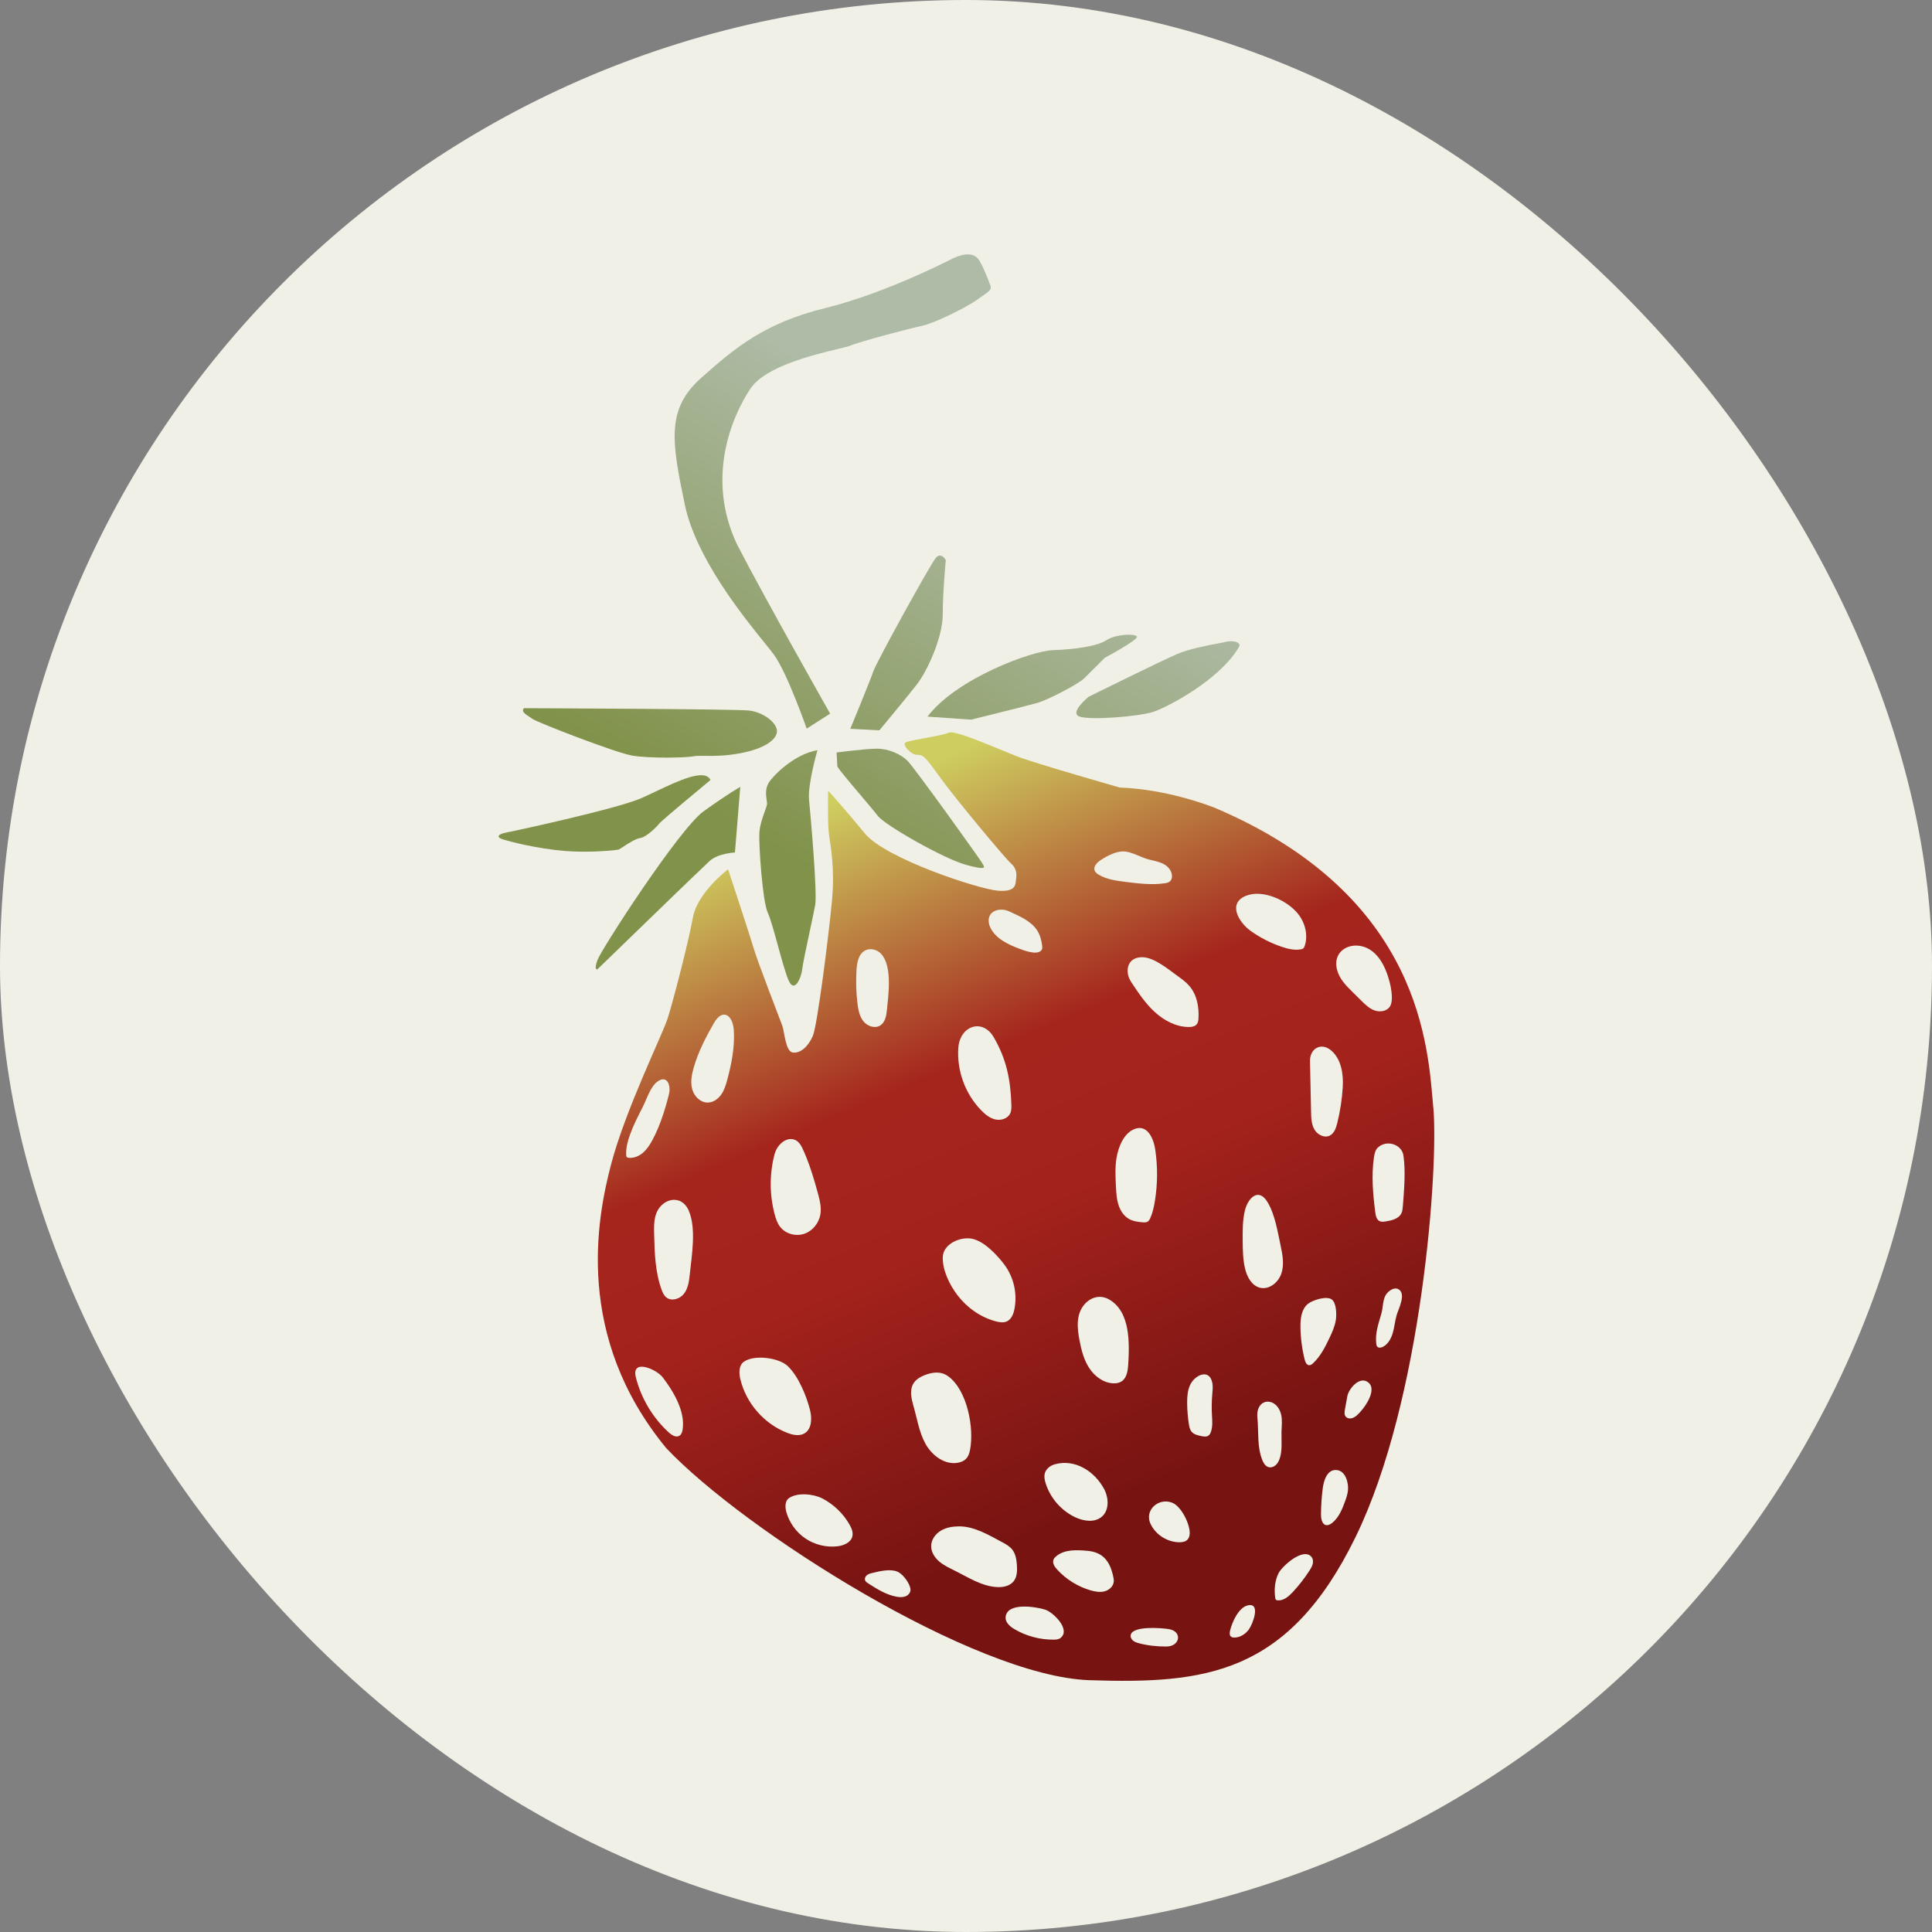 <svg width="600" height="600" viewBox="0 0 600 600" fill="none" xmlns="http://www.w3.org/2000/svg">
<rect x="0" y="0" width="600" height="600" fill="#808080" stroke="none"/>
<rect width="600" height="600" rx="300" fill="#F1F0E6"/>
<path d="M295.941 80.244C299.726 78.499 302.637 78.499 304.092 80.826C305.305 82.765 306.518 85.917 307.226 87.755C307.367 88.123 307.489 88.438 307.586 88.68C308.058 89.861 307.188 90.467 305.13 91.899C304.653 92.23 304.112 92.606 303.51 93.044C300.308 95.371 290.41 100.316 286.335 101.189C282.259 102.062 266.831 106.134 264.211 107.298C263.654 107.545 262.192 107.897 260.177 108.383C252.706 110.181 237.648 113.806 233.063 120.68C227.24 129.407 219.089 148.606 228.987 169.26C238.011 186.715 257.807 221.623 257.807 221.623L250.529 226.277C250.529 226.277 244.416 208.823 240.34 203.296C239.713 202.445 238.72 201.215 237.474 199.672L237.473 199.671L237.47 199.668C230.621 191.183 216.133 173.239 212.685 156.752C208.61 137.261 206.863 127.079 217.634 117.48C228.405 107.88 237.429 100.316 256.351 95.662C275.273 91.008 295.941 80.244 295.941 80.244Z" fill="url(#paint0_linear_582_35010)"/>
<path d="M264.074 226.341L273.09 226.814C273.09 226.814 281.395 216.85 284.716 212.587C288.036 208.323 292.785 197.887 292.785 190.769C292.785 183.651 293.731 173.933 293.731 173.933C293.731 173.933 292.303 171.324 290.647 173.224C288.991 175.124 272.134 205.714 271.188 208.56C270.242 211.405 264.065 226.341 264.065 226.341H264.074Z" fill="url(#paint1_linear_582_35010)"/>
<path d="M301.573 223.496L288.045 222.55V222.541C297.06 210.687 320.322 202.151 326.962 201.914C333.603 201.678 340.726 200.723 343.574 198.833C346.421 196.942 352.352 196.705 353.062 197.651C353.771 198.596 343.092 204.287 343.092 204.287C343.092 204.287 338.343 209.023 336.687 210.687C335.032 212.35 325.534 217.332 322.214 218.278C318.893 219.223 301.573 223.496 301.573 223.496Z" fill="url(#paint2_linear_582_35010)"/>
<path d="M338.106 216.378C338.106 216.378 331.938 221.359 335.259 222.541C338.579 223.723 353.526 222.541 358.038 221.114C362.55 219.687 378.679 211.15 384.61 201.196C386.039 199.296 382.472 198.823 380.817 199.296C380.373 199.423 379.435 199.601 378.203 199.835C374.836 200.474 369.277 201.53 365.634 203.087C360.658 205.214 338.106 216.368 338.106 216.368V216.378Z" fill="url(#paint3_linear_582_35010)"/>
<path d="M272.38 232.514C268.823 232.514 259.808 233.695 259.808 233.695H259.799C259.799 233.695 260.035 237.259 260.035 237.968C260.035 238.392 263.772 242.809 267.232 246.897L267.233 246.898C269.554 249.64 271.749 252.234 272.607 253.377C274.745 256.222 293.021 266.649 299.899 268.549C306.099 270.26 305.751 269.465 305.447 268.772C305.413 268.695 305.38 268.62 305.357 268.549C305.12 267.84 283.997 238.432 281.868 236.304C279.74 234.177 275.937 232.514 272.38 232.514Z" fill="url(#paint4_linear_582_35010)"/>
<path d="M253.868 232.977C253.868 232.977 250.784 243.65 251.257 248.386C251.73 253.122 253.868 277.313 253.158 281.112C252.891 282.545 252.285 285.392 251.623 288.511C250.528 293.661 249.275 299.552 249.128 301.03C248.892 303.403 246.754 308.857 244.852 304.348C243.908 302.108 242.729 297.82 241.58 293.637C240.416 289.402 239.281 285.273 238.448 283.485C236.792 279.931 235.601 262.386 235.837 258.586C235.984 256.23 236.861 253.788 237.507 251.99C237.903 250.887 238.212 250.026 238.212 249.577C238.212 249.298 238.159 248.926 238.097 248.49C237.897 247.078 237.601 244.99 238.685 243.177C240.104 240.804 246.754 234.168 253.868 232.977Z" fill="url(#paint5_linear_582_35010)"/>
<path d="M228.241 264.749L229.906 244.359C229.906 244.359 226.112 246.495 218.516 251.949C210.92 257.404 186.713 294.867 185.53 298.185C184.348 301.503 185.53 301.03 185.53 301.03C185.53 301.03 217.798 269.731 220.409 267.358C223.019 264.986 228.241 264.749 228.241 264.749Z" fill="url(#paint6_linear_582_35010)"/>
<path d="M220.654 242.232C220.654 242.232 205.471 254.795 204.753 255.75C204.034 256.704 200.723 260.022 198.821 260.259C197.441 260.43 195.064 261.976 193.503 262.992C192.913 263.375 192.44 263.683 192.18 263.813C191.753 264.031 183.111 264.895 175.569 264.286C166.436 263.549 158.039 261.249 156.347 260.731C153.263 259.786 155.638 258.831 157.057 258.595C158.476 258.359 191.462 251.241 199.058 247.922C200.464 247.308 202.016 246.572 203.626 245.808C210.713 242.447 218.912 238.557 220.654 242.232Z" fill="url(#paint7_linear_582_35010)"/>
<path d="M232.517 220.65C228.005 220.177 162.751 219.941 162.751 219.941V219.932C161.784 220.899 163.033 221.714 164.432 222.626C164.742 222.828 165.06 223.035 165.362 223.25C167.027 224.432 190.989 233.686 196.21 234.632C201.432 235.577 213.295 235.341 215.432 234.868C216.211 234.696 217.333 234.713 218.813 234.735C221.399 234.775 225.075 234.83 229.906 233.923C237.502 232.504 241.295 229.659 241.295 227.05C241.295 224.441 237.029 221.123 232.517 220.65Z" fill="url(#paint8_linear_582_35010)"/>
<path d="M445.124 343.957C443.459 325.939 442.04 278.276 377.023 250.768C360.648 244.604 347.84 244.604 347.84 244.604C347.84 244.604 321.267 237.013 315.809 234.886C310.351 232.759 296.587 226.586 294.686 227.532C292.784 228.477 282.114 229.904 281.158 230.614C280.212 231.323 282.823 234.404 284.715 234.404C286.607 234.404 287.09 234.641 291.838 241.277C296.587 247.913 312.243 266.649 313.908 268.076C315.573 269.504 315.809 271.158 315.573 272.822C315.336 274.485 315.809 277.094 309.878 276.613C303.946 276.14 275 266.649 268.586 258.831C262.182 251.004 257.197 245.55 257.197 245.55C257.197 245.55 256.96 255.513 257.433 259.067C257.906 262.622 259.334 269.504 258.379 279.694C257.433 289.894 253.867 318.348 252.448 321.666C251.029 324.984 248.655 327.121 246.28 326.884C243.906 326.648 243.669 320.484 242.96 318.584C242.25 316.684 235.127 298.194 234.181 294.876C233.235 291.558 226.112 269.976 226.112 269.976C226.112 269.976 216.624 277.094 215.196 284.912C213.767 292.739 209.028 310.994 207.363 316.212C205.698 321.43 194.309 344.429 189.806 361.502C185.293 378.574 178.416 415.091 206.89 449.709C231.097 475.317 302.518 520.607 338.352 521.798C374.185 522.98 400.048 520.134 420.926 477.454C441.803 434.773 446.789 361.974 445.133 343.957H445.124ZM369.436 306.285C371.729 309.003 372.411 312.775 372.193 316.321C372.156 316.893 372.083 317.503 371.756 317.975C371.192 318.793 370.073 318.966 369.081 318.948C365.151 318.884 361.449 316.893 358.565 314.239C355.681 311.585 353.48 308.266 351.315 304.994C349.086 301.63 350.114 297.103 354.908 297.276C358.565 297.403 362.877 301.067 365.688 303.085C367.025 304.048 368.381 305.021 369.445 306.285H369.436ZM341.745 267.167C343.81 265.795 346.885 264.14 349.459 264.449C351.952 264.74 354.508 266.386 356.991 266.976C358.565 267.358 360.203 267.64 361.604 268.458C363.005 269.276 364.133 270.804 363.951 272.413C363.896 272.876 363.732 273.331 363.396 273.658C362.968 274.085 362.331 274.213 361.731 274.304C357.683 274.894 353.571 274.385 349.514 273.876C346.648 273.513 343.692 273.122 341.208 271.64C340.708 271.34 340.207 270.967 339.98 270.431C339.461 269.195 340.617 267.913 341.736 267.176L341.745 267.167ZM324.46 457.6C324.833 456.181 326.143 455.154 327.553 454.754C333.939 452.963 339.971 457.018 342.855 462.354C344.347 465.108 344.556 468.972 342.191 471.017C340.007 472.899 336.641 472.454 334.03 471.245C329.637 469.208 326.171 465.254 324.733 460.636C324.424 459.654 324.206 458.599 324.469 457.6H324.46ZM313.298 282.994C316.346 284.403 320.185 285.967 322.077 288.912C322.987 290.33 323.432 291.994 323.651 293.658C323.696 294.012 323.733 294.376 323.623 294.712C323.323 295.649 322.113 295.903 321.131 295.839C319.612 295.73 318.165 295.221 316.737 294.694C313.116 293.349 309.268 291.558 307.576 288.094C307.367 287.667 307.194 287.212 307.112 286.74C306.421 282.84 310.515 281.712 313.298 283.003V282.994ZM297.624 325.33C298.133 318.603 305.129 316.084 308.659 322.202C312.552 328.948 313.817 335.175 314.081 342.92C314.117 343.884 314.135 344.893 313.726 345.775C312.98 347.375 310.924 348.038 309.195 347.675C307.467 347.311 306.021 346.147 304.783 344.884C299.762 339.784 297.087 332.466 297.624 325.33ZM302.109 384.756C305.802 385.619 309.687 389.801 311.87 392.683C314.836 396.61 316 401.764 315.036 406.582C314.736 408.092 314.099 409.71 312.698 410.364C311.624 410.864 310.369 410.655 309.223 410.346C304.483 409.073 300.289 406.092 297.324 402.201C294.913 399.028 292.648 394.465 292.793 390.365C292.939 386.237 298.397 383.883 302.109 384.747V384.756ZM240.549 358.447C241.668 354.202 246.708 351.447 249.064 356.329C251.229 360.829 252.866 366.338 254.158 371.147C254.686 373.11 255.113 375.165 254.768 377.165C254.304 379.892 252.302 382.356 249.664 383.201C247.026 384.047 243.869 383.147 242.214 380.928C241.395 379.838 240.958 378.519 240.604 377.201C238.957 371.092 238.939 364.556 240.549 358.438V358.447ZM194.663 359.329C194.5 359.147 194.472 358.893 194.463 358.647C194.372 356.529 194.918 354.438 195.628 352.447C196.701 349.456 198.148 346.62 199.603 343.793C200.813 341.429 201.95 337.538 204.152 335.911C207.163 333.693 208.4 337.039 207.772 339.684C207.226 341.993 206.571 344.275 205.807 346.52C204.925 349.138 203.888 351.711 202.569 354.129C201.805 355.538 200.922 356.911 199.712 357.965C198.502 359.011 196.91 359.711 195.318 359.574C195.082 359.556 194.827 359.502 194.673 359.338L194.663 359.329ZM211.984 443.973C211.875 444.691 211.639 445.463 211.038 445.863C209.992 446.545 208.637 445.718 207.709 444.873C202.733 440.327 199.13 434.3 197.474 427.764C195.973 421.809 203.833 425.182 205.789 427.718C209.128 432.055 212.867 438.309 211.993 443.963L211.984 443.973ZM214.195 395.946C213.986 398.019 213.667 400.192 212.375 401.828C211.084 403.464 208.473 404.219 206.881 402.883C206.18 402.292 205.798 401.419 205.48 400.555C203.469 395.101 203.297 389.174 203.151 383.374C203.096 381.365 203.051 379.319 203.624 377.392C205.143 372.247 211.502 370.52 213.876 375.929C216.324 381.501 214.795 390.083 214.195 395.946ZM225.857 335.329C225.421 336.948 224.92 338.593 223.947 339.966C222.973 341.338 221.436 342.411 219.753 342.411C217.506 342.411 215.596 340.484 214.986 338.311C214.377 336.139 214.786 333.829 215.405 331.666C216.797 326.748 219.171 322.166 221.709 317.73C224.447 312.939 227.577 315.312 227.886 319.875C228.232 325.048 227.195 330.357 225.857 335.329ZM229.915 428.327C229.46 426.418 229.414 424.055 231.006 422.909C234.19 420.628 241.904 421.582 244.725 424.328C248.027 427.555 250.474 433.573 251.566 437.918C252.221 440.527 252.111 443.882 249.764 445.191C248.181 446.073 246.207 445.645 244.515 444.991C237.338 442.236 231.698 435.791 229.924 428.318L229.915 428.327ZM264.72 477.099C264.265 479.063 262 480.008 259.989 480.226C256.56 480.599 253.003 479.726 250.146 477.799C247.29 475.872 245.143 472.908 244.206 469.581C243.778 468.063 243.742 466.127 245.043 465.236C247.718 463.418 252.666 463.945 255.386 465.354C258.889 467.172 261.863 470.027 263.819 473.454C264.456 474.563 265.002 475.854 264.711 477.099H264.72ZM266.312 311.775C265.866 308.285 265.793 304.757 265.994 301.248C266.13 298.921 266.639 296.221 268.714 295.158C270.315 294.33 272.407 294.903 273.635 296.221C277.21 300.076 275.891 309.103 275.427 313.766C275.254 315.521 274.872 317.503 273.38 318.457C271.743 319.512 269.423 318.73 268.186 317.221C266.949 315.712 266.558 313.703 266.312 311.775ZM281.267 495.735C280.412 496.09 279.448 496.044 278.547 495.89C275.282 495.335 272.398 493.508 269.614 491.726C269.241 491.49 268.841 491.226 268.677 490.808C268.441 490.226 268.759 489.544 269.25 489.162C269.741 488.781 270.369 488.626 270.979 488.481C273.226 487.944 276.473 487.126 278.738 488.108C280.449 488.844 282.632 491.799 282.759 493.617C282.823 494.535 282.123 495.381 281.277 495.735H281.267ZM283.642 436.482C282.414 432.236 282.441 429 286.935 427.155C289.5 426.1 292.175 425.727 294.522 427.455C300.408 431.809 302.555 443.473 301.272 450.181C301.081 451.191 300.781 452.227 300.08 452.981C299.453 453.663 298.57 454.045 297.66 454.236C293.558 455.1 289.482 452.1 287.444 448.436C285.407 444.773 284.806 440.509 283.642 436.482ZM309.605 492.881C304.956 492.626 300.853 489.962 296.696 487.872C294.986 487.008 293.212 486.217 291.747 484.99C290.283 483.763 289.136 481.981 289.182 480.063C289.227 478.126 290.519 476.363 292.175 475.372C293.84 474.372 295.823 474.045 297.76 474.026C302.573 473.972 307.194 476.781 311.342 478.999C312.452 479.59 313.571 480.235 314.354 481.226C315.418 482.572 315.691 484.372 315.809 486.081C315.927 487.817 315.882 489.726 314.79 491.09C313.608 492.571 311.506 492.99 309.614 492.881H309.605ZM329.409 508.644C328.809 509.144 327.963 509.207 327.18 509.207C322.941 509.235 318.711 508.098 315.054 505.953C313.644 505.126 312.17 503.853 312.307 502.226C312.68 497.526 321.64 498.971 324.56 499.88C327.098 500.671 332.557 506.053 329.409 508.635V508.644ZM345.866 491.371C345.647 492.799 344.347 493.881 342.936 494.226C341.536 494.562 340.053 494.29 338.661 493.89C334.695 492.726 331.056 490.453 328.272 487.399C327.517 486.563 326.771 485.453 327.162 484.39C327.317 483.953 327.653 483.608 328.008 483.308C330.583 481.154 334.312 481.326 337.66 481.617C342.445 482.026 344.574 484.726 345.638 489.226C345.802 489.935 345.975 490.653 345.866 491.371ZM350.36 423.937C350.241 425.864 349.868 428.064 348.222 429.064C347.449 429.536 346.512 429.655 345.62 429.6C342.591 429.418 339.898 427.382 338.251 424.837C336.596 422.291 335.832 419.282 335.259 416.3C334.54 412.582 334.094 408.255 336.741 405.146C338.734 402.81 341.717 402.001 344.428 403.546C351.151 407.373 350.778 417.382 350.369 423.946L350.36 423.937ZM347.44 374.42C346.766 372.483 346.657 370.411 346.557 368.365C346.412 365.42 346.266 362.456 346.757 359.547C347.303 356.302 348.931 352.02 352.252 350.656C356.309 348.993 358.247 353.602 358.747 356.874C359.557 362.22 359.53 367.692 358.656 373.029C358.365 374.829 357.974 376.629 357.228 378.292C357.037 378.719 356.8 379.156 356.4 379.401C355.963 379.665 355.427 379.638 354.917 379.601C353.444 379.492 351.933 379.292 350.642 378.574C349.086 377.701 348.022 376.11 347.44 374.429V374.42ZM362.24 511.344C359.375 511.344 356.491 511.071 353.716 510.326C353.071 510.153 352.407 509.944 351.888 509.517C351.369 509.089 351.006 508.407 351.151 507.744C351.779 504.844 360.758 505.553 363.077 505.953C367.253 506.68 366.489 511.335 362.25 511.335L362.24 511.344ZM368.727 478.208C368.108 478.817 367.162 478.963 366.298 478.963C362.577 478.954 358.947 476.672 357.337 473.317C355.29 469.063 359.73 465.036 363.987 466.663C366.898 467.772 369.6 473.417 369.473 476.254C369.436 476.972 369.236 477.708 368.727 478.208ZM376.368 439.218C376.459 441.036 376.668 442.918 376.077 444.636C375.913 445.118 375.668 445.609 375.231 445.882C374.622 446.272 373.839 446.145 373.13 446C372.002 445.772 370.792 445.5 370.055 444.618C369.509 443.963 369.336 443.082 369.209 442.236C368.881 440.1 368.699 437.945 368.681 435.782C368.663 433.855 368.79 431.864 369.6 430.109C371.019 427.027 375.622 424.846 376.505 429.509C376.723 430.673 376.577 431.873 376.477 433.055C376.295 435.1 376.268 437.155 376.368 439.2V439.218ZM426.284 295.512C428.704 297.448 430.132 300.376 431.078 303.321C431.76 305.43 432.242 307.621 432.251 309.83C432.251 310.794 432.16 311.794 431.633 312.603C430.678 314.066 428.576 314.394 426.93 313.812C425.283 313.239 423.982 311.975 422.745 310.748C421.835 309.848 420.926 308.957 420.025 308.057C418.251 306.303 416.432 304.476 415.549 302.148C412.738 294.73 420.935 291.24 426.284 295.512ZM413.284 326.13C416.595 328.811 417.241 333.684 417.005 337.611C416.777 341.393 416.204 345.157 415.285 348.829C414.912 350.329 414.348 351.984 412.966 352.675C411.283 353.511 409.145 352.402 408.208 350.775C407.262 349.147 407.198 347.175 407.162 345.284C407.053 340.038 406.943 334.784 406.834 329.539C406.752 325.748 410.155 323.602 413.284 326.13ZM387.148 278.122C392.379 276.176 399.866 279.712 403.132 283.821C405.324 286.594 406.316 290.44 405.179 293.785C405.088 294.049 404.978 294.321 404.769 294.512C404.542 294.712 404.232 294.785 403.932 294.839C401.94 295.167 399.911 294.667 398.001 294.021C394.58 292.858 391.324 291.194 388.385 289.085C384.728 286.476 381.053 280.394 387.157 278.122H387.148ZM397.892 395.619C396.946 398.346 394.071 400.628 391.269 399.91C388.74 399.264 387.303 396.592 386.684 394.065C385.975 391.146 385.947 388.11 385.929 385.11C385.911 382.092 385.893 379.047 386.575 376.101C387.512 372.038 390.851 368.665 393.662 373.356C395.991 377.256 396.809 382.674 397.755 387.056C398.365 389.883 398.856 392.883 397.901 395.61L397.892 395.619ZM387.885 505.989C386.83 507.462 385.138 508.562 383.327 508.562C382.973 508.562 382.591 508.507 382.309 508.28C381.79 507.853 381.854 507.053 382.008 506.398C382.618 503.862 384.619 499.199 387.548 498.553C391.615 497.653 389.077 504.317 387.885 505.98V505.989ZM393.798 455.572C392.943 455.254 392.424 454.391 392.07 453.545C390.341 449.409 390.933 444.727 390.496 440.273C389.886 434.018 396.518 433.591 397.874 439.364C398.274 441.082 398.037 442.882 397.983 444.645C397.91 447.418 398.301 450.272 397.437 452.909C397.173 453.709 396.782 454.49 396.145 455.045C395.508 455.59 394.59 455.872 393.798 455.581V455.572ZM407.68 485.69C407.498 486.444 407.089 487.117 406.67 487.762C405.151 490.117 403.423 492.335 401.522 494.39C400.257 495.753 398.674 497.144 396.818 497.008C396.627 496.99 396.418 496.953 396.273 496.826C396.1 496.671 396.054 496.426 396.027 496.199C395.672 493.617 395.9 490.89 397.073 488.562C398.192 486.363 404.724 480.472 407.271 483.49C407.771 484.081 407.862 484.935 407.68 485.69ZM406.543 423.973C405.761 423.918 405.379 423.018 405.188 422.255C404.342 418.9 403.905 415.455 403.869 412.001C403.841 409.428 404.196 406.546 406.197 404.919C407.598 403.783 411.892 402.373 413.557 403.537C415.103 404.61 415.103 408.373 414.858 409.928C414.558 411.873 413.739 413.7 412.893 415.491C411.556 418.319 410.1 421.182 407.826 423.337C407.471 423.673 407.034 424.009 406.543 423.982V423.973ZM418.624 462.818C418.506 464.045 418.106 465.227 417.678 466.381C416.796 468.808 415.74 471.317 413.73 472.945C413.066 473.481 412.138 473.908 411.401 473.49C411.155 473.354 410.964 473.136 410.819 472.899C410.273 472.036 410.237 470.954 410.255 469.936C410.282 467.345 410.464 464.763 410.791 462.199C411.092 459.872 412.129 456.181 415.213 456.545C417.933 456.863 418.842 460.59 418.624 462.818ZM421.517 439.436C420.998 439.891 420.425 440.309 419.761 440.464C419.097 440.618 418.315 440.454 417.896 439.909C417.441 439.309 417.551 438.473 417.678 437.727C417.924 436.345 418.169 434.955 418.433 433.573C418.861 431.273 422.363 427.055 425.047 429.427C427.83 431.891 423.409 437.773 421.508 439.436H421.517ZM433.743 408.428C433.225 410.182 433.079 412.028 432.588 413.791C432.097 415.555 431.178 417.319 429.586 418.219C428.995 418.555 428.14 418.709 427.703 418.191C427.512 417.955 427.448 417.637 427.412 417.328C427.012 414.046 428.103 411.082 428.986 408.001C429.486 406.264 429.413 404.046 430.214 402.428C430.869 401.092 432.988 399.401 434.508 400.51C436.664 402.083 434.262 406.619 433.734 408.419L433.743 408.428ZM435.645 374.719C435.59 375.419 435.526 376.138 435.235 376.765C434.426 378.492 432.261 379.019 430.377 379.319C429.732 379.428 429.031 379.519 428.44 379.229C427.485 378.765 427.239 377.547 427.103 376.501C426.384 370.82 425.856 365.047 426.702 359.374C426.866 358.265 427.13 357.074 427.967 356.329C430.723 353.847 435.363 355.429 435.854 358.874C436.573 363.965 436.045 369.62 435.663 374.719H435.645Z" fill="url(#paint9_linear_582_35010)"/>
<defs>
<linearGradient id="paint0_linear_582_35010" x1="285.478" y1="92.399" x2="166.982" y2="291.707" gradientUnits="userSpaceOnUse">
<stop offset="0.149" stop-color="#AEBBA6"/>
<stop offset="0.734" stop-color="#81924A"/>
</linearGradient>
<linearGradient id="paint1_linear_582_35010" x1="285.478" y1="92.399" x2="166.982" y2="291.707" gradientUnits="userSpaceOnUse">
<stop offset="0.149" stop-color="#AEBBA6"/>
<stop offset="0.734" stop-color="#81924A"/>
</linearGradient>
<linearGradient id="paint2_linear_582_35010" x1="285.478" y1="92.399" x2="166.982" y2="291.707" gradientUnits="userSpaceOnUse">
<stop offset="0.149" stop-color="#AEBBA6"/>
<stop offset="0.734" stop-color="#81924A"/>
</linearGradient>
<linearGradient id="paint3_linear_582_35010" x1="285.478" y1="92.399" x2="166.982" y2="291.707" gradientUnits="userSpaceOnUse">
<stop offset="0.149" stop-color="#AEBBA6"/>
<stop offset="0.734" stop-color="#81924A"/>
</linearGradient>
<linearGradient id="paint4_linear_582_35010" x1="285.478" y1="92.399" x2="166.982" y2="291.707" gradientUnits="userSpaceOnUse">
<stop offset="0.149" stop-color="#AEBBA6"/>
<stop offset="0.734" stop-color="#81924A"/>
</linearGradient>
<linearGradient id="paint5_linear_582_35010" x1="285.478" y1="92.399" x2="166.982" y2="291.707" gradientUnits="userSpaceOnUse">
<stop offset="0.149" stop-color="#AEBBA6"/>
<stop offset="0.734" stop-color="#81924A"/>
</linearGradient>
<linearGradient id="paint6_linear_582_35010" x1="285.478" y1="92.399" x2="166.982" y2="291.707" gradientUnits="userSpaceOnUse">
<stop offset="0.149" stop-color="#AEBBA6"/>
<stop offset="0.734" stop-color="#81924A"/>
</linearGradient>
<linearGradient id="paint7_linear_582_35010" x1="285.478" y1="92.399" x2="166.982" y2="291.707" gradientUnits="userSpaceOnUse">
<stop offset="0.149" stop-color="#AEBBA6"/>
<stop offset="0.734" stop-color="#81924A"/>
</linearGradient>
<linearGradient id="paint8_linear_582_35010" x1="285.478" y1="92.399" x2="166.982" y2="291.707" gradientUnits="userSpaceOnUse">
<stop offset="0.149" stop-color="#AEBBA6"/>
<stop offset="0.734" stop-color="#81924A"/>
</linearGradient>
<linearGradient id="paint9_linear_582_35010" x1="257.424" y1="234.762" x2="377.176" y2="516.556" gradientUnits="userSpaceOnUse">
<stop offset="0.047" stop-color="#CECD60"/>
<stop offset="0.339" stop-color="#A5251D"/>
<stop offset="0.495" stop-color="#A4221C"/>
<stop offset="0.807" stop-color="#771412"/>
</linearGradient>
</defs>
</svg>
